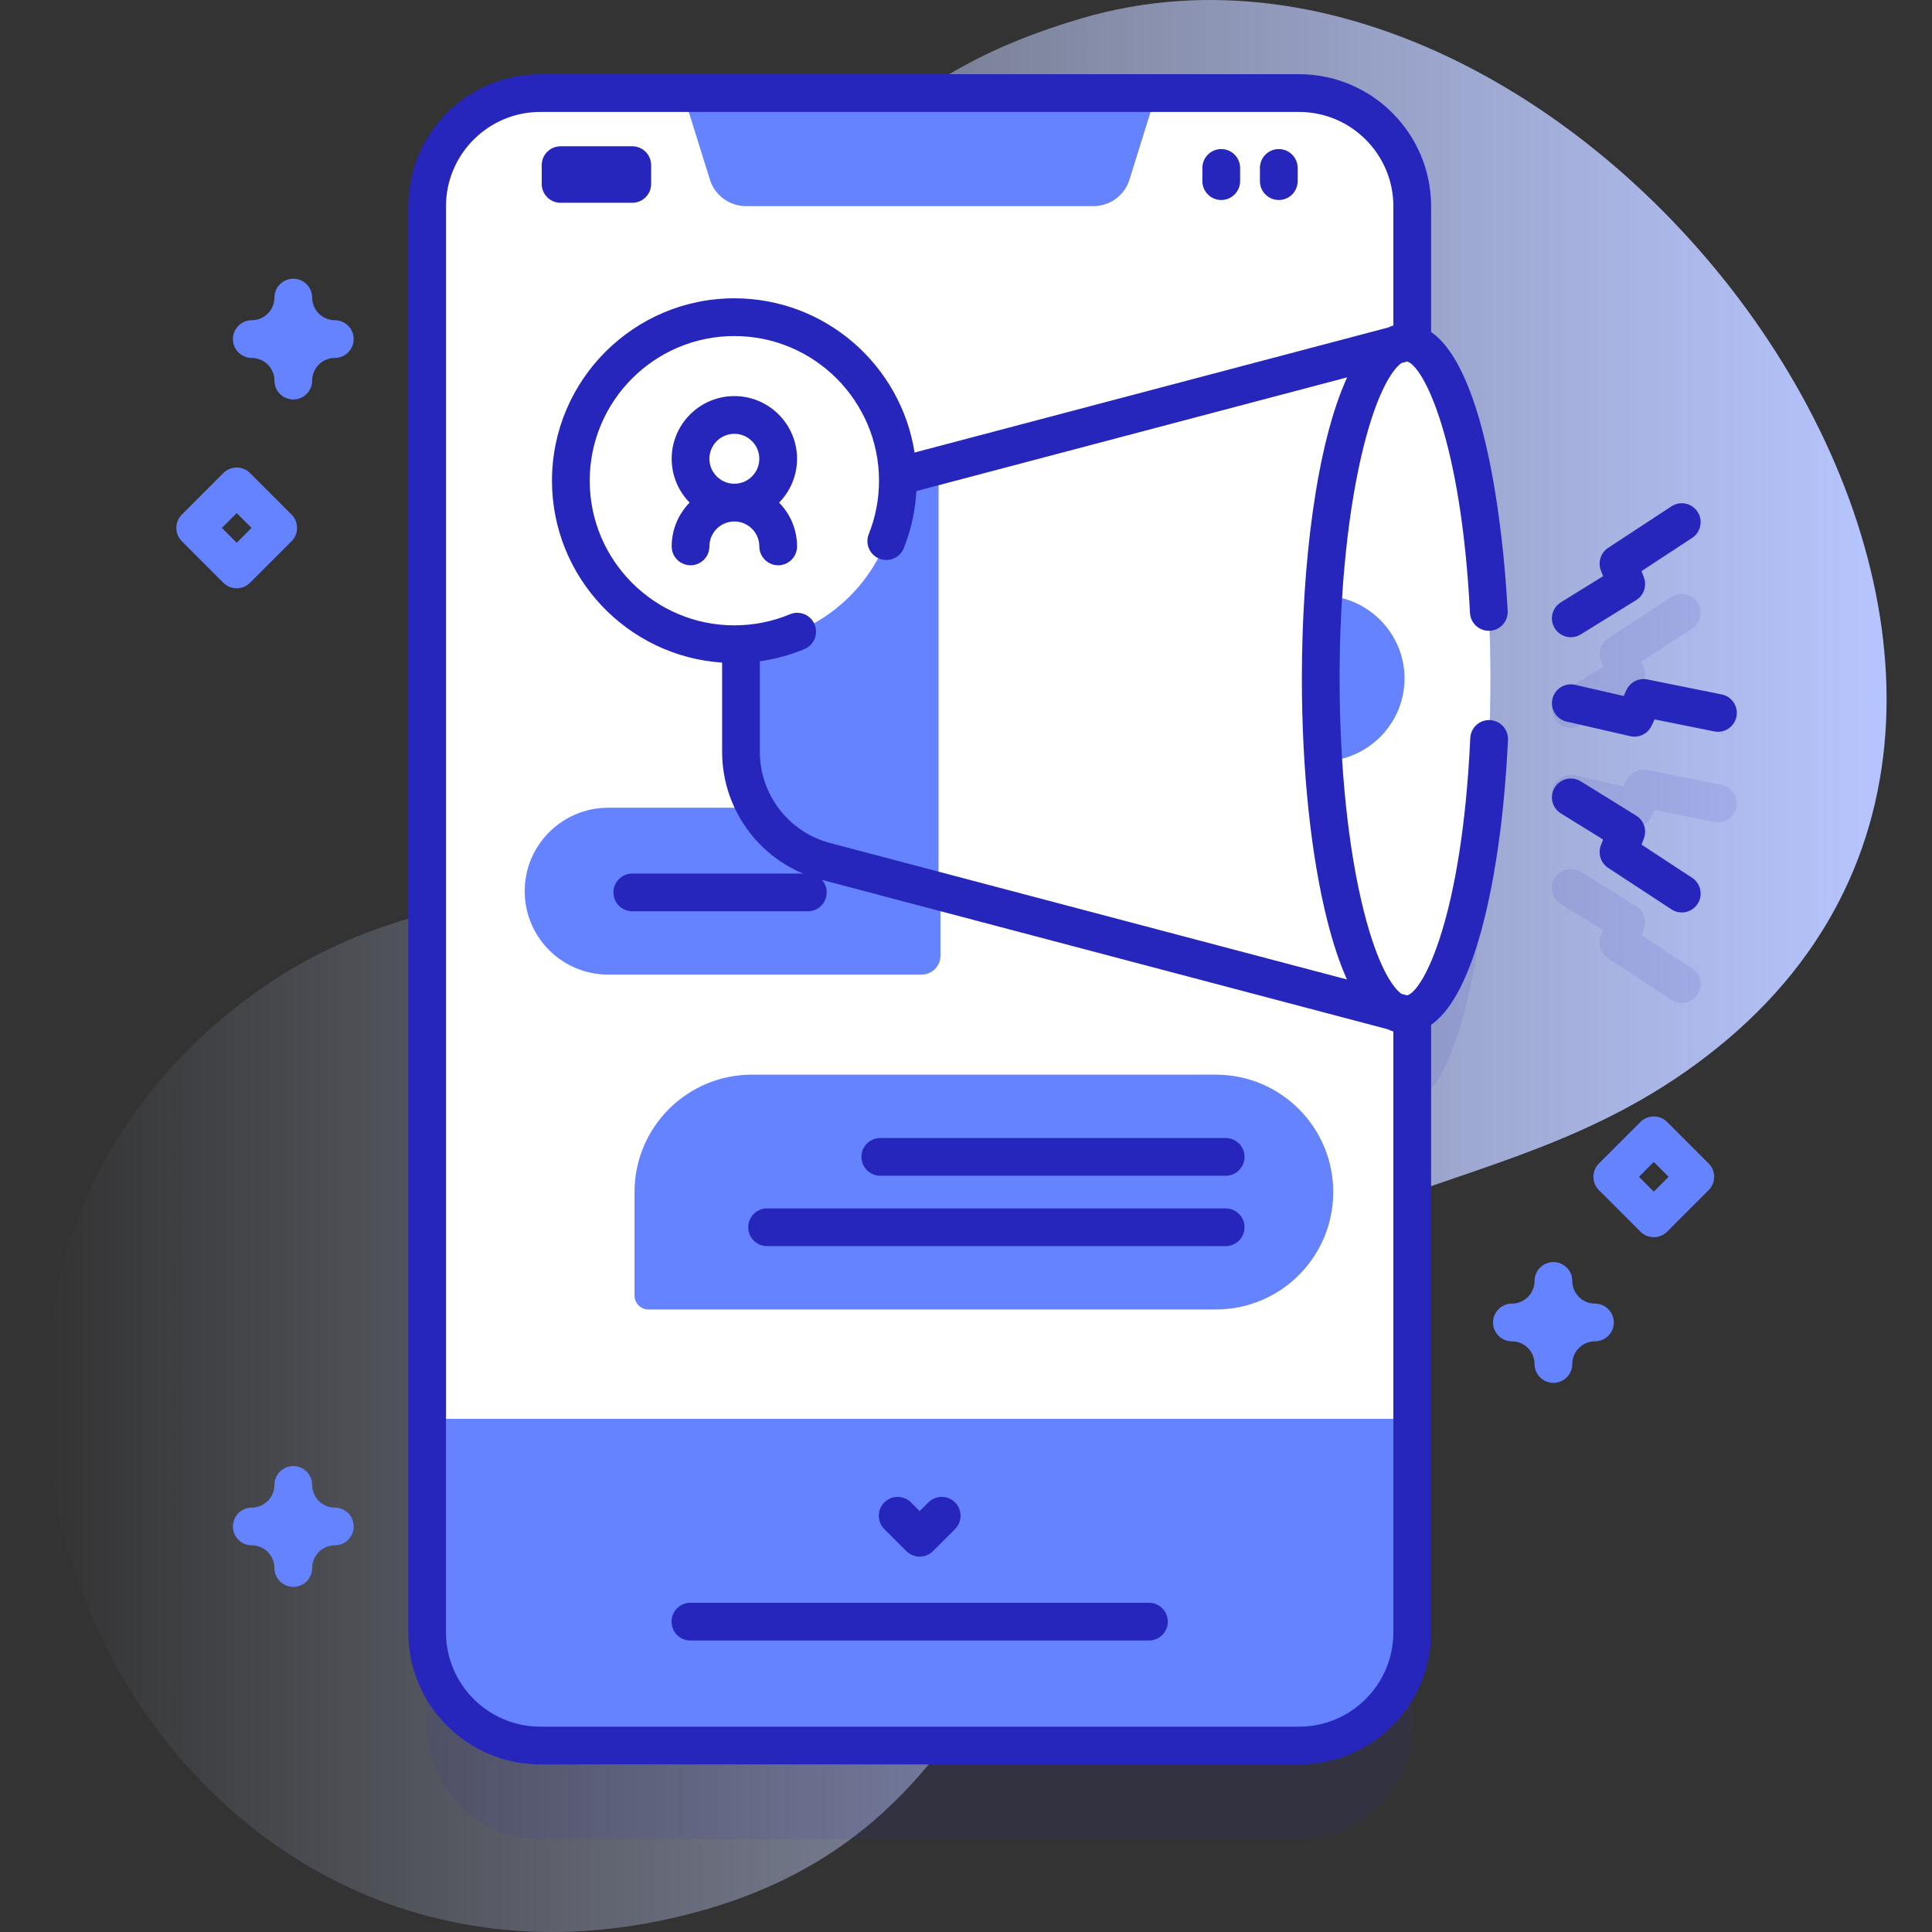 <svg id="Capa_1" enable-background="new 0 0 512 512" height="512" viewBox="0 0 512 512" width="512" xmlns="http://www.w3.org/2000/svg" xmlns:xlink="http://www.w3.org/1999/xlink"><rect x="0" y="0" width="512" height="512" fill="#333333" stroke="none"/><linearGradient id="SVGID_1_" gradientUnits="userSpaceOnUse" x1="12.034" x2="499.966" y1="256" y2="256"><stop offset="0" stop-color="#d2deff" stop-opacity="0"/><stop offset="1" stop-color="#b7c5ff"/></linearGradient><g><g><g><path d="m286.593 4.867c-94.351 27.746-75.427 93.585-85.98 166.539-13.171 91.052-70.095 44.365-135.496 93.538-113.054 85.001-30.931 272.636 109.468 244.14 74.552-15.131 89.786-70.095 120.193-128.824 39.333-75.973 104.558-55.26 163.066-104.857 118.655-100.582-37.403-309.897-171.251-270.536z" fill="url(#SVGID_1_)"/></g><g><g fill="#2626bc" opacity=".1"><path d="m374.257 115.016v-35.601c0-16.57-13.43-30-30-30h-201.06c-16.57 0-30 13.43-30 30v377.92c0 16.57 13.43 30 30 30h201.06c16.57 0 30-13.43 30-30v-164.762c11.602-3.536 20.74-41.935 20.74-88.784s-9.138-85.237-20.74-88.773z"/><path d="m456.261 208.031-19.702-3.974c-2.271-.458-4.566.708-5.533 2.817l-.719 1.566-12.912-2.958c-2.688-.614-5.374 1.066-5.99 3.758-.616 2.691 1.066 5.374 3.758 5.99l16.878 3.866c.373.085.748.126 1.118.126 1.919 0 3.715-1.111 4.543-2.917l.763-1.664 15.82 3.191c2.704.545 5.344-1.206 5.89-3.913.545-2.705-1.207-5.342-3.914-5.888z"/><path d="m416.283 192.874c.897 0 1.807-.242 2.626-.749l14.693-9.093c2.035-1.26 2.893-3.785 2.045-6.023l-.63-1.662 13.412-8.794c2.31-1.514 2.954-4.614 1.44-6.923-1.515-2.31-4.616-2.955-6.923-1.439l-16.769 10.995c-1.96 1.285-2.764 3.76-1.934 5.952l.591 1.56-11.188 6.924c-2.349 1.453-3.074 4.535-1.621 6.883.948 1.528 2.583 2.369 4.258 2.369z"/><path d="m448.43 256.628-13.412-8.795.63-1.662c.848-2.238-.01-4.763-2.045-6.023l-14.693-9.093c-2.349-1.453-5.43-.727-6.883 1.621s-.728 5.43 1.621 6.883l11.188 6.924-.591 1.56c-.83 2.192-.026 4.667 1.934 5.952l16.769 10.995c.845.555 1.796.819 2.736.819 1.629 0 3.227-.795 4.186-2.259 1.514-2.308.869-5.408-1.44-6.922z"/></g><g><g><g><path d="m374.257 55.416v377.92c0 16.57-13.43 30-30 30h-201.06c-16.57 0-30-13.43-30-30v-377.92c0-16.57 13.43-30 30-30h201.06c16.569 0 30 13.429 30 30z" fill="#fff"/><g><g><path d="m249.227 236.17v17.11c0 1.26-.47 2.41-1.24 3.29-.91 1.05-2.26 1.71-3.76 1.71h-83.06c-12.21 0-22.11-9.9-22.11-22.11 0-6.11 2.47-11.63 6.48-15.63 4-4 9.53-6.48 15.63-6.48h65.95c12.209 0 22.11 9.9 22.11 22.11z" fill="#6583fe"/></g><g><g><path d="m219.086 236.5c0 2.76-2.24 5-5 5h-46.52c-2.76 0-5-2.24-5-5s2.24-5 5-5h46.52c2.761 0 5 2.24 5 5z" fill="#2626bc"/></g></g></g><path d="m113.196 376v57.336c0 16.57 13.43 30 30 30h201.06c16.57 0 30-13.43 30-30v-57.336z" fill="#6583fe"/><path d="m299.319 47.604 7.157-22.939h-125.5l7.157 22.939c1.303 4.177 5.171 7.022 9.546 7.022h92.093c4.377-.001 8.244-2.845 9.547-7.022z" fill="#6583fe"/><g><path d="m167.56 53.746h-19c-2.761 0-5-2.239-5-5v-4.98c0-2.761 2.239-5 5-5h19c2.761 0 5 2.239 5 5v4.98c0 2.761-2.239 5-5 5z" fill="#2626bc"/><g><g><path d="m323.643 53.005c-2.761 0-5-2.239-5-5v-3.5c0-2.761 2.239-5 5-5s5 2.239 5 5v3.5c0 2.762-2.239 5-5 5z" fill="#2626bc"/></g><g><path d="m338.893 53.005c-2.761 0-5-2.239-5-5v-3.5c0-2.761 2.239-5 5-5s5 2.239 5 5v3.5c0 2.762-2.239 5-5 5z" fill="#2626bc"/></g></g></g></g></g></g><g><path d="m196.368 160.348v38.893c0 13.62 9.175 25.53 22.343 29.007l153.792 40.596v-178.098l-153.792 40.596c-13.168 3.475-22.343 15.386-22.343 29.006z" fill="#fff"/><g><path d="m248.727 123.42v112.75l-30.01-7.92c-13.17-3.48-22.35-15.39-22.35-29.01v-38.89c0-13.62 9.18-25.53 22.35-29.01l14.15-3.73z" fill="#6583fe"/></g><ellipse cx="372.503" cy="179.794" fill="#6583fe" rx="22.493" ry="89.048"/><path d="m394.997 179.79c0 49.18-10.07 89.05-22.49 89.05-4.93 0-9.49-6.27-13.19-16.9-5.64-16.18-9.31-42.47-9.31-72.15s3.67-55.97 9.31-72.14c3.7-10.63 8.26-16.9 13.19-16.9 12.419 0 22.49 39.86 22.49 89.04z" fill="#fff"/><path d="m372.216 179.794c0 11.922-9.565 21.636-21.511 21.995-.454-7.034-.692-14.405-.692-21.995s.238-14.961.692-21.995c11.946.359 21.511 10.073 21.511 21.995z" fill="#6583fe"/></g><g fill="#6583fe"><path d="m438.272 327.865c-1.279 0-2.56-.488-3.535-1.464l-11-11c-1.953-1.953-1.953-5.119 0-7.071l11-11c1.951-1.952 5.119-1.952 7.07 0l11 11c1.953 1.953 1.953 5.119 0 7.071l-11 11c-.975.975-2.255 1.464-3.535 1.464zm-3.928-16 3.929 3.929 3.929-3.929-3.929-3.929z"/><path d="m77.727 105.861c-2.761 0-5-2.239-5-5 0-3.309-2.691-6-6-6-2.761 0-5-2.239-5-5s2.239-5 5-5c3.309 0 6-2.691 6-6 0-2.761 2.239-5 5-5s5 2.239 5 5c0 3.309 2.691 6 6 6 2.761 0 5 2.239 5 5s-2.239 5-5 5c-3.309 0-6 2.691-6 6 0 2.761-2.239 5-5 5z"/><path d="m411.67 366.467c-2.762 0-5-2.239-5-5 0-3.309-2.691-6-6-6-2.762 0-5-2.239-5-5s2.238-5 5-5c3.309 0 6-2.692 6-6.001 0-2.761 2.238-5 5-5s5 2.239 5 5c0 3.309 2.691 6.001 6 6.001 2.762 0 5 2.239 5 5s-2.238 5-5 5c-3.309 0-6 2.691-6 6 0 2.761-2.238 5-5 5z"/><path d="m77.727 420.526c-2.761 0-5-2.239-5-5 0-3.309-2.691-6-6-6-2.761 0-5-2.239-5-5s2.239-5 5-5c3.309 0 6-2.691 6-6 0-2.761 2.239-5 5-5s5 2.239 5 5c0 3.309 2.691 6 6 6 2.761 0 5 2.239 5 5s-2.239 5-5 5c-3.309 0-6 2.691-6 6 0 2.762-2.239 5-5 5z"/><path d="m62.727 155.901c-1.28 0-2.559-.488-3.536-1.464l-11-11c-1.953-1.953-1.953-5.119 0-7.071l11-11c1.953-1.952 5.118-1.952 7.071 0l11 11c1.953 1.953 1.953 5.119 0 7.071l-11 11c-.976.976-2.256 1.464-3.535 1.464zm-3.929-16 3.929 3.929 3.929-3.929-3.929-3.929z"/></g><g><g><path d="m171.847 347.023h150.364c17.183 0 31.113-13.93 31.113-31.113 0-17.184-13.93-31.113-31.113-31.113h-122.946c-17.183 0-31.113 13.93-31.113 31.113v27.418c0 2.041 1.654 3.695 3.695 3.695z" fill="#6583fe"/></g><g><g><path d="m233.292 311.582h91.52c2.762 0 5-2.239 5-5s-2.238-5-5-5h-91.52c-2.762 0-5 2.239-5 5s2.238 5 5 5z" fill="#2626bc"/></g><g><path d="m203.292 330.238h121.519c2.762 0 5-2.239 5-5s-2.238-5-5-5h-121.519c-2.762 0-5 2.239-5 5 0 2.762 2.238 5 5 5z" fill="#2626bc"/></g><g><path d="m182.967 434.753h121.519c2.762 0 5-2.239 5-5s-2.238-5-5-5h-121.519c-2.762 0-5 2.239-5 5s2.238 5 5 5z" fill="#2626bc"/></g></g></g><g><ellipse cx="194.613" cy="127.387" fill="#fff" rx="43.333" ry="43.333" transform="matrix(.16 -.987 .987 .16 37.697 299.082)"/><path d="m211.227 121.581c0-9.161-7.453-16.613-16.613-16.613-9.161 0-16.613 7.453-16.613 16.613 0 4.518 1.818 8.615 4.754 11.613-2.936 2.998-4.754 7.095-4.754 11.613 0 2.761 2.239 5 5 5s5-2.239 5-5c0-3.646 2.967-6.613 6.613-6.613s6.613 2.967 6.613 6.613c0 2.761 2.239 5 5 5s5-2.239 5-5c0-4.518-1.818-8.615-4.755-11.613 2.936-2.998 4.755-7.095 4.755-11.613zm-16.614-6.613c3.646 0 6.613 2.967 6.613 6.613s-2.967 6.613-6.613 6.613-6.613-2.967-6.613-6.613 2.967-6.613 6.613-6.613z" fill="#2626bc"/></g><g><g><path d="m243.727 412.526c-1.279 0-2.56-.488-3.535-1.464l-5.834-5.833c-1.953-1.953-1.953-5.118-.001-7.071 1.953-1.953 5.118-1.953 7.071 0l2.299 2.298 2.299-2.298c1.951-1.952 5.118-1.953 7.071 0 1.952 1.953 1.952 5.118-.001 7.071l-5.834 5.833c-.976.976-2.256 1.464-3.535 1.464z" fill="#2626bc"/></g></g></g></g><g fill="#2626bc"><path d="m344.258 19.665h-201.063c-19.299 0-35 15.701-35 35v377.922c0 19.299 15.701 35 35 35h201.063c19.299 0 35-15.701 35-35v-160.992c4.922-3.454 9.119-10.887 12.523-22.251 4.11-13.719 6.896-32.643 7.846-53.284.126-2.758-2.007-5.098-4.766-5.224-2.759-.141-5.097 2.007-5.225 4.765-2.162 47.052-12.334 66.956-16.719 68.18l-1.506-.397c-2.12-1.475-6.194-6.914-9.966-21.847-4.15-16.431-6.436-38.358-6.436-61.743s2.285-45.311 6.436-61.742c3.772-14.933 7.846-20.372 9.966-21.847l1.502-.396c4.293 1.212 14.315 20.661 16.647 66.615.14 2.757 2.489 4.879 5.246 4.74 2.758-.14 4.881-2.489 4.74-5.247-.573-11.297-4.059-62.61-20.29-73.946v-33.306c.002-19.299-15.699-35-34.998-35zm0 437.921h-201.063c-13.785 0-25-11.215-25-25v-377.921c0-13.785 11.215-25 25-25h201.063c13.785 0 25 11.215 25 25v31.588c-.47.149-.933.332-1.389.545l-125.501 33.128c-3.599-23.12-23.642-40.871-47.755-40.871-26.651 0-48.333 21.682-48.333 48.333 0 25.559 19.946 46.536 45.089 48.212v23.641c0 15.874 10.719 29.79 26.067 33.841l150.233 39.657c.522.248 1.052.456 1.589.62v159.228c0 13.785-11.215 24.999-25 24.999zm.753-277.792c0 24.187 2.394 46.983 6.74 64.191 1.549 6.135 3.289 11.331 5.212 15.584l-136.975-36.157c-10.962-2.894-18.619-12.833-18.619-24.172v-23.996c4.054-.568 8.01-1.642 11.82-3.229 2.549-1.062 3.754-3.989 2.692-6.538s-3.99-3.757-6.538-2.692c-4.676 1.948-9.631 2.936-14.73 2.936-21.137 0-38.333-17.196-38.333-38.333s17.196-38.333 38.333-38.333 38.333 17.196 38.333 38.333c0 4.877-.914 9.644-2.716 14.169-1.022 2.566.23 5.474 2.795 6.495 2.566 1.021 5.474-.229 6.495-2.795 1.933-4.854 3.047-9.928 3.34-15.119l114.149-30.131c-8.164 17.789-11.998 49.555-11.998 79.787z"/><path d="m415.162 191.231 16.878 3.866c.373.085.748.126 1.118.126 1.919 0 3.715-1.111 4.543-2.917l.763-1.664 15.82 3.191c2.702.545 5.344-1.207 5.89-3.913.546-2.707-1.206-5.344-3.913-5.89l-19.702-3.974c-2.27-.458-4.566.708-5.533 2.817l-.719 1.566-12.912-2.958c-2.689-.614-5.373 1.066-5.99 3.758-.617 2.694 1.066 5.376 3.757 5.992z"/><path d="m412.026 166.505c.946 1.528 2.582 2.369 4.257 2.369.897 0 1.807-.242 2.626-.748l14.693-9.093c2.035-1.26 2.893-3.785 2.045-6.023l-.63-1.662 13.412-8.794c2.31-1.514 2.954-4.614 1.44-6.923-1.515-2.31-4.615-2.955-6.923-1.439l-16.769 10.995c-1.96 1.285-2.764 3.76-1.934 5.952l.591 1.56-11.188 6.924c-2.347 1.452-3.073 4.534-1.62 6.882z"/><path d="m426.179 229.996 16.769 10.995c.845.555 1.796.819 2.736.819 1.629 0 3.227-.795 4.186-2.259 1.514-2.309.869-5.409-1.44-6.923l-13.412-8.794.63-1.662c.848-2.238-.01-4.763-2.045-6.023l-14.693-9.093c-2.349-1.453-5.43-.727-6.883 1.621s-.728 5.43 1.621 6.883l11.188 6.924-.591 1.56c-.83 2.192-.026 4.667 1.934 5.952z"/></g></g></svg>